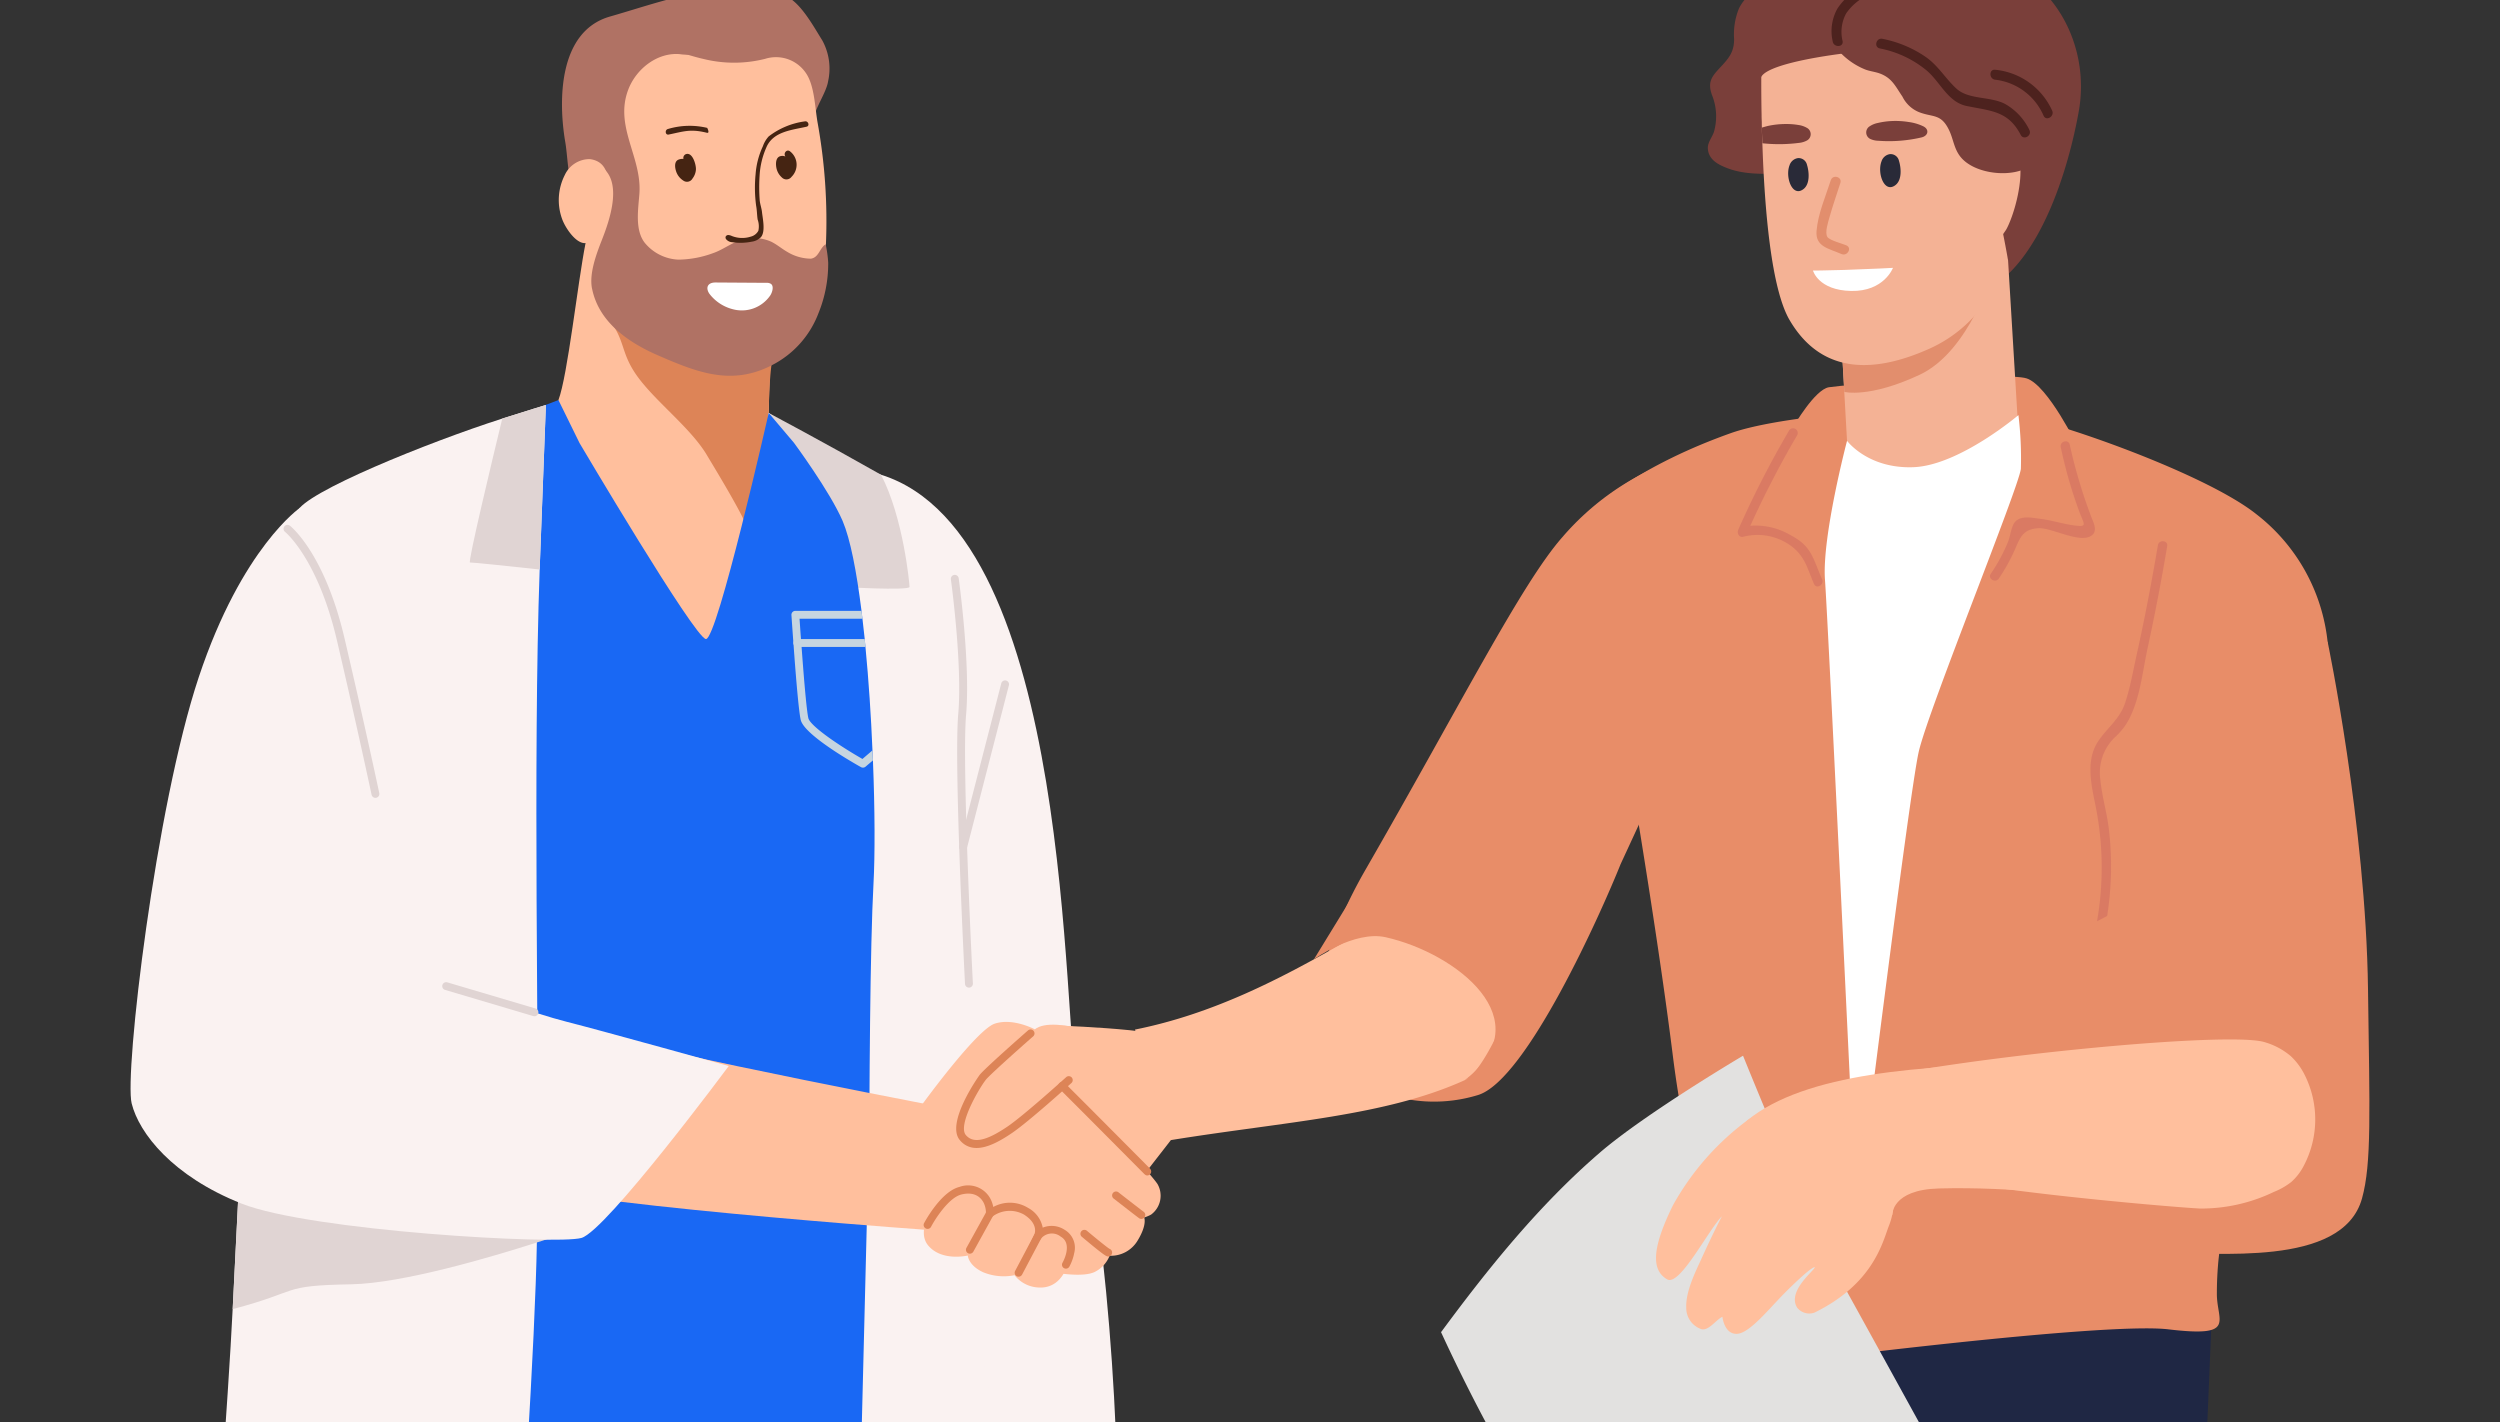 <?xml version="1.0" encoding="UTF-8" standalone="no"?>
<svg xmlns="http://www.w3.org/2000/svg" xmlns:xlink="http://www.w3.org/1999/xlink" width="342.73" height="195" viewBox="0 0 342.73 195">
  <rect x="0" y="0" width="342.73" height="195" fill="#333333" stroke="none"/>
  <defs>
    <clipPath id="clip-path">
      <rect id="Rectangle_5285" data-name="Rectangle 5285" width="342.73" height="195" fill="none"/>
    </clipPath>
    <clipPath id="clip-path-2">
      <rect id="Rectangle_5284" data-name="Rectangle 5284" width="342.73" height="195.001" fill="none"/>
    </clipPath>
    <clipPath id="clip-path-3">
      <rect id="Rectangle_5279" data-name="Rectangle 5279" width="11.174" height="21.492" fill="none"/>
    </clipPath>
    <clipPath id="clip-path-4">
      <rect id="Rectangle_5280" data-name="Rectangle 5280" width="9.877" height="1.08" fill="none"/>
    </clipPath>
    <clipPath id="clip-path-5">
      <rect id="Rectangle_5281" data-name="Rectangle 5281" width="10.536" height="52.634" fill="none"/>
    </clipPath>
    <clipPath id="clip-path-6">
      <rect id="Rectangle_5282" data-name="Rectangle 5282" width="14.387" height="19.098" fill="none"/>
    </clipPath>
    <clipPath id="clip-path-7">
      <rect id="Rectangle_5283" data-name="Rectangle 5283" width="11.623" height="21.682" fill="none"/>
    </clipPath>
  </defs>
  <g id="Group_11023" data-name="Group 11023" transform="translate(0 -5.2)">
    <g id="Group_11022" data-name="Group 11022" transform="translate(0 5.2)" clip-path="url(#clip-path)">
      <g id="Group_11021" data-name="Group 11021" transform="translate(0 0)">
        <g id="Group_11020" data-name="Group 11020" clip-path="url(#clip-path-2)">
          <path id="Path_30539" data-name="Path 30539" d="M113.875,134.575c-2.2-9.757-.432-76.886-26.989-85.189-30.091-9.408-11.284,74.767-2.172,104.6,3.591,18.2,6.125,36.715,11.906,54.276.677,9.064,11.627,4.426,17.432,4.087,2.868-.182,5.482-1.54,5.1-4.635.943-22.048-.826-51.433-5.278-73.143" transform="translate(33.894 15.694)" fill="#faf2f1"/>
          <path id="Path_30540" data-name="Path 30540" d="M96.841,81.817c-23.4,28.935-55.878-13.737-53.9-20.793,2.014-3.277,11.675-6.985,13.01-10.5,1.268-3.33,2.642-16.117,3.721-21.516,1.023-5.109,6.572-4.423,10.493-2.865,17.955,5.082,14.824,10.043,14.617,26.152-.144,11.219,17.316,17.934,12.06,29.523" transform="translate(20.604 4.322)" fill="#ffbf9d"/>
          <path id="Path_30541" data-name="Path 30541" d="M76.472,67.823c.656-.678-5.205-10.157-5.837-11.245-2.175-3.727-7.019-7.348-9.554-10.841s-1.516-5.155-4.4-8.362c-2.566-2.855-3.166-7.8,1.916-8.9,2.2-.481.474.013,2.646.619a157.257,157.257,0,0,1,17.214,5.879c.184,3.09,2.732,3.76,1.6,6.447-.832,1.99-.936,6.634-1,9.305,1.352.834-1.87,5.612-.622,6.6,1.752,1.383-1.47,1.909,0,3.6-2.6,3.769,1.21,3.61-1.972,6.9" transform="translate(26.323 5.895)" fill="#dd8457"/>
          <path id="Path_30542" data-name="Path 30542" d="M62.541,29.584c-.037-3.452-2.429-5.746-2.8-9.356-.3-2.865,1.2-6.116,4.139-7.02a9.387,9.387,0,0,1,6.03.675c4.134,1.6,6.489,2.088,10.856,1.194,3.763-.771,5.76,3.7,5.8,7.093-.016-1.383,1.691-3.678,1.94-5.264a8.03,8.03,0,0,0-.8-5.645C86.53,9.4,84.829,6.189,82.747,5.205c-3.142-1.485-6.172-1.188-9.684-.82C68.235,4.889,63.27,6.67,58.619,8c-7.2,2.052-7.072,11.8-6.136,17.241.535,3.107.24,9.248,4.251,10.462,4.238,1.284,5.309-1.758,5.74-5.01a7.7,7.7,0,0,0,.068-1.1" transform="translate(25.015 -5.736)" fill="#b07264"/>
          <path id="Path_30543" data-name="Path 30543" d="M54.689,19.573a12.569,12.569,0,0,1,.976-5.35,7.016,7.016,0,0,1,2.9-2.488,17.241,17.241,0,0,1,4.574-1.713c2.628-.622,4.66.456,7.161,1.014a17.419,17.419,0,0,0,8.513.007,4.948,4.948,0,0,1,5.648,2.009c1.149,1.722,1.2,4.724,1.562,6.747a75.763,75.763,0,0,1,1.026,8.213,76.25,76.25,0,0,1,.1,8.784c-.12,2.594.036,6.058-.96,8.482-1.276,3.107-3.749,5.127-6.425,7.038-1.435,1.025-2.976.9-4.737,1.013-1.5.095-2.935.678-4.312.081l-8.682-3.76a16.561,16.561,0,0,1-5.523-3.308c-4.065-4.2-1.5-13.628-1.553-18.91-.021-1.941-.329-5.017-.272-7.86" transform="translate(26.065 -2.972)" fill="#ffbf9d"/>
          <path id="Path_30544" data-name="Path 30544" d="M55.56,43.328c.9,4.487,4.8,7.3,9,9.126,5.725,2.5,10.468,4.309,16.2,1.071a13.26,13.26,0,0,0,5.821-6.791,18.085,18.085,0,0,0,1.352-6.964,17.29,17.29,0,0,0-.349-2.531c-.853.54-.924,1.824-2.033,1.977a6.345,6.345,0,0,1-3.241-.936c-.766-.438-1.438-1.034-2.236-1.411a5.793,5.793,0,0,0-3.909-.25c-1.466.384-2.62,1.361-4.01,1.836a14.15,14.15,0,0,1-4.752.893,6.31,6.31,0,0,1-4.635-2.325c-1.374-1.789-.865-4.665-.718-6.739.355-4.992-3.441-9.144-1.543-14.207,1.082-2.886,4.007-5.167,7.077-4.9a5.714,5.714,0,0,0,1.25.062,1.2,1.2,0,0,0,.994-.665c.284-.721-.48-1.413-1.188-1.731-2.784-1.253-5.368-.349-8.162.185-2.223.425-4.793,1.6-5.4,3.992-.384,1.509-.7,3.1-.933,4.632-.3,1.978-.96,4.017-.869,6.028A2.452,2.452,0,0,0,54,25.59c.588.446,1.423.342,2.1.626,4.086,1.707,1.817,7.859.783,10.493-.734,1.875-1.743,4.561-1.328,6.619" transform="translate(25.608 -3.754)" fill="#b07264"/>
          <path id="Path_30545" data-name="Path 30545" d="M52.557,22.111a3.741,3.741,0,0,1,3.432-2.174c4.539.563,1.775,8.109.575,10.5-1.362,2.711-3.815-.678-4.386-2.316a7.579,7.579,0,0,1,.379-6.009" transform="translate(24.874 1.877)" fill="#ffbf9d"/>
          <path id="Path_30546" data-name="Path 30546" d="M78.029,16.442a10.383,10.383,0,0,0-4.944,2.064,3.826,3.826,0,0,0-.792,1.343,10.88,10.88,0,0,0-1,3.837,18.89,18.89,0,0,0,.074,4.328c.121.622.111,1.254.206,1.878a2.8,2.8,0,0,1,.1,1.542,1.619,1.619,0,0,1-1.05.809,3.842,3.842,0,0,1-2.568-.083,1.485,1.485,0,0,0-.471-.139.4.4,0,0,0-.4.23.4.4,0,0,0,.052.321,1.155,1.155,0,0,0,.877.435,7.7,7.7,0,0,0,2.643-.073,2.141,2.141,0,0,0,1.284-.64c.625-.773.23-2.5.13-3.421-.058-.538-.255-1.047-.311-1.587a24.1,24.1,0,0,1-.016-3.43,11.058,11.058,0,0,1,.912-3.818c.914-2.208,3.461-2.4,5.525-2.867.483-.108.232-.84-.247-.73" transform="translate(32.293 0.2)" fill="#452412"/>
          <path id="Path_30547" data-name="Path 30547" d="M67.273,17.808c-2.26-.561-3.164-.182-5.238.244-.484.1-.557-.671-.074-.769a10.389,10.389,0,0,1,5.358-.145s.406.782-.046.669" transform="translate(29.634 0.394)" fill="#452412"/>
          <path id="Path_30548" data-name="Path 30548" d="M71.883,21.444a2.364,2.364,0,0,0,.774,1.393.866.866,0,0,0,1.308-.092,2.319,2.319,0,0,0-.246-3.532c-.413-.267-.841.255-.638.657l.041.08a1.045,1.045,0,0,0-.774-.013c-.543.219-.552,1-.465,1.506" transform="translate(34.542 1.503)" fill="#452412"/>
          <path id="Path_30549" data-name="Path 30549" d="M62.8,20.329a.856.856,0,0,1,.071-.049,1.4,1.4,0,0,1,.774-.139.56.56,0,0,1,.311-.647c.943-.367,1.444,1.484,1.4,2.106a2.241,2.241,0,0,1-.463,1.214.864.864,0,0,1-1.278.286,2.357,2.357,0,0,1-.976-1.26c-.154-.462-.261-1.185.163-1.51" transform="translate(30.05 1.649)" fill="#452412"/>
          <path id="Path_30550" data-name="Path 30550" d="M73.965,43.434S89.691,54.1,93.423,59.4s9.757,36.216,8.322,59.709,5.91,100.954,5.91,102.212-17.222,1.257-20.032,1.528-21.91-89.014-22.262-89.71,8.6-89.708,8.6-89.708" transform="translate(31.42 13.183)" fill="#faf2f1"/>
          <path id="Path_30551" data-name="Path 30551" d="M103.719,221.44c-2.221,39-3.28,77.754-5.34,116.73-.039,22.76,7.617,30.543-21.905,28.24-8.987-57.908-8.643-120.383-26.743-177.5-4.041-13.69-15.049-64.547-7.859-78.25C48.789,97.288,65.6,89.645,79.815,95.167c31.919,14.808,24.019,96.289,23.9,126.274" transform="translate(18.987 37.184)" fill="#5c94f7"/>
          <path id="Path_30552" data-name="Path 30552" d="M18.365,339.947c.1,2.463-1.026,8.812,1.29,10.241.039.025.081.049.123.071a5.459,5.459,0,0,0,2.423.452l12.048.351,1.348.038c1.377.043,2.947.007,3.872-1.016a4.837,4.837,0,0,0,.939-2.449c3.939-21.446,8.639-42.607,13.184-63.944Q61,248.905,68.4,214.113c4.459-20.95,9.387-41.97,10.243-63.56.272-6.877.1-14.207-3.661-19.972-3.09-4.737-9.273-7.679-14.839-6.113-5.618,1.58-12.461,2.221-17.165,6A19.863,19.863,0,0,0,38.9,134.9c-4.028,6.034-5.128,13.5-6.086,20.69C25.4,211.359,17.38,269.683,18.082,326c.059,4.651.095,9.3.283,13.951" transform="translate(8.673 51.941)" fill="#5c94f7"/>
          <path id="Path_30553" data-name="Path 30553" d="M18.365,337.881c.1,2.463-1.026,8.812,1.29,10.241.039.025.081.049.123.071L37.56,237.345q4.818-30.022,9.634-60.042c1.6-10,3.157-20.022,4.817-30.019.931-5.618,5.855-13.654-.693-17.377a14.659,14.659,0,0,0-8.34-1.5,19.863,19.863,0,0,0-4.074,4.431c-4.028,6.034-5.128,13.5-6.086,20.69C25.4,209.293,17.38,267.617,18.082,323.93c.059,4.651.095,9.3.283,13.951" transform="translate(8.673 54.007)" fill="#1968f4"/>
          <path id="Path_30554" data-name="Path 30554" d="M90.473,67.279c0,.54-9.65,0-9.65,0s-4.673-5.959-9.381-11.993l-.274-11.852s7.3,3.875,15.393,8.463c3.065,5.851,3.912,14.962,3.912,15.383" transform="translate(34.218 13.183)" fill="#e0d4d3"/>
          <path id="Path_30555" data-name="Path 30555" d="M73.611,31.4a1,1,0,0,1,.594.145c.459.341.142,1.235-.1,1.586a4.727,4.727,0,0,1-5.18,1.873,5.823,5.823,0,0,1-3.184-2.137c-.535-.832-.19-1.522.863-1.515l6.942.047h.065" transform="translate(31.489 7.375)" fill="#fff"/>
          <path id="Path_30556" data-name="Path 30556" d="M102.224,184.211s-8.808,3.53-24.86,4.285c-27.808,1.306-41.938.982-41.938.982s16.963-57.384,17.167-66.355S49.8,48.5,49.7,47.2s9.824-4.965,9.824-4.965l2.895,5.9S78.182,74.828,79.737,75s8.615-30.992,8.615-30.992l3.455,4.081s4.937,6.671,6.675,10.718c1.057,2.473,1.922,6.963,2.591,12.328.043.357.086.714.129,1.08.108.908.206,1.836.312,2.785.033.357.065.724.1,1.08.443,4.577.767,9.489.961,14.185.021.453.043.917.065,1.371.27,6.757.29,12.953.076,16.893-.928,16.958-.49,75.682-.49,75.682" transform="translate(17.033 12.608)" fill="#1968f4"/>
          <g id="Group_11007" data-name="Group 11007" transform="translate(108.498 83.744)" style="mix-blend-mode: multiply;isolation: isolate">
            <g id="Group_11006" data-name="Group 11006">
              <g id="Group_11005" data-name="Group 11005" clip-path="url(#clip-path-3)">
                <path id="Path_30557" data-name="Path 30557" d="M84.444,82.253l-1.014.863a.534.534,0,0,1-.357.13.584.584,0,0,1-.259-.065c-1.294-.723-7.783-4.447-8.269-6.477-.292-1.241-.723-6.628-.992-10.438a.307.307,0,0,1-.012-.108c-.151-2.073-.259-3.659-.27-3.832a.543.543,0,0,1,.151-.41.515.515,0,0,1,.389-.161h9.067l.13,1.08H74.383c.043.594.108,1.586.194,2.785.033.345.055.712.087,1.078.27,3.736.668,8.648.927,9.758s4.394,3.875,7.417,5.6l1.37-1.177c.022.453.043.918.065,1.371" transform="translate(-73.27 -61.753)" fill="#c6d5e0"/>
              </g>
            </g>
          </g>
          <g id="Group_11010" data-name="Group 11010" transform="translate(108.77 87.609)" style="mix-blend-mode: multiply;isolation: isolate">
            <g id="Group_11009" data-name="Group 11009">
              <g id="Group_11008" data-name="Group 11008" clip-path="url(#clip-path-4)">
                <path id="Path_30558" data-name="Path 30558" d="M83.33,65.443H73.992a.543.543,0,0,1-.529-.432.334.334,0,0,1-.01-.107.534.534,0,0,1,.539-.54h9.24c.033.357.065.723.1,1.08" transform="translate(-73.453 -64.363)" fill="#c6d5e0"/>
              </g>
            </g>
          </g>
          <path id="Path_30559" data-name="Path 30559" d="M81.894,99.809c0,.286-3.637,146.1-3.637,146.1h30.91L96.714,141.433Z" transform="translate(37.626 40.288)" fill="#faf2f1"/>
          <path id="Path_30560" data-name="Path 30560" d="M66.844,42.69s-.357,9.273-.853,22.561c-.928,25.713-.105,66.861-.277,84.478-.01.649-.01,1.3-.022,1.965-.021,1.878-.053,3.822-.086,5.818-.465,26.684-7.311,115.211-8.2,116.172-.982,1.057-4.857-2.267-13.234-1.63s-26.684-1.7-27.527-2.6c-.463-.5,6.058-78.422,7.257-102.808.5-9.973.982-19.732,1.37-27.451.367-7.577.638-13.179.681-15.1.2-8.679,5.549-63.181,6.789-66.754.906-2.633,18.035-9.553,28.116-12.781,3.573-1.133,5.981-1.867,5.981-1.867" transform="translate(7.994 12.825)" fill="#faf2f1"/>
          <path id="Path_30561" data-name="Path 30561" d="M67.464,124.784s-1.642.583-4.222,1.4c-6.367,2.039-18.417,5.6-25.464,5.732-9.855.172-6.789.917-16.235,3.4.5-9.975.983-19.733,1.371-27.451,4.89-.118,11.205.184,15.4,1.641,6.421,2.224,20.832,8.906,25.009,10.86.745.355,1.167.549,1.167.549Z" transform="translate(10.358 44.152)" fill="#e0d4d3"/>
          <path id="Path_30562" data-name="Path 30562" d="M53.925,42.69s-.357,9.273-.853,22.561c-3.886-.422-9.294-.994-9.553-.961-.324.033,2.947-13.623,4.425-19.733,3.573-1.133,5.981-1.867,5.981-1.867" transform="translate(20.913 12.825)" fill="#e0d4d3"/>
          <path id="Path_30563" data-name="Path 30563" d="M98.105,100.109s15.993.418,18.121,2.079S117.3,113.2,117.3,113.2l-8.839,11.367s-14.211-8.451-14.253-9.116,7.053-12.7,7.053-12.7Z" transform="translate(45.294 40.432)" fill="#ffbf9d"/>
          <path id="Path_30564" data-name="Path 30564" d="M103.541,110.415l-3.215-.626c-1.645-.318-3.831-.745-6.344-1.239-10.283-2.032-25.972-5.22-31.9-6.864q-5.353,10.326-10.752,20.628c10.249,1.657,27.809,3.25,39.429,4.2,2.468.206,4.666.384,6.468.517,3.215.244,5.178.389,5.178.389Z" transform="translate(24.679 41.19)" fill="#ffbf9d"/>
          <path id="Path_30565" data-name="Path 30565" d="M85.4,111.073s7.4-10.181,9.9-11.022,5.5.773,5.5.773.286,4.761,2.458,6.287,13.2,13.1,14.373,14.937a3.212,3.212,0,0,1-.884,4.173,5.1,5.1,0,0,1-.952.4s.462.96-.928,3.212a4.264,4.264,0,0,1-3.807,2.032,4.228,4.228,0,0,1-2.042,2.22c-1.537.739-5,.312-8.7-.506s-14.3-5.254-14.3-5.254Z" transform="translate(41.061 40.288)" fill="#ffbf9d"/>
          <path id="Path_30566" data-name="Path 30566" d="M87.389,116.755s-3.133,4.043-1.268,6.287,5.432,1.383,5.432,1.383.08,1.374,2.129,2.3a7.455,7.455,0,0,0,4.282.4,4.432,4.432,0,0,0,3.307,1.685c2.251.135,3.974-1.525,4.386-5.1s-9.2-7.665-12.739-8.349a6.19,6.19,0,0,0-5.529,1.4" transform="translate(41.122 47.697)" fill="#ffbf9d"/>
          <path id="Path_30567" data-name="Path 30567" d="M110.13,102.467S100.683,98.572,98,100.7s-6.643,11.567-6.755,12.368,1.888,2.354,3.432,2.209,5.87-6.353,8.578-6.88,6.739-1.416,6.865-1.67.009-4.262.009-4.262" transform="translate(43.869 40.411)" fill="#ffbf9d"/>
          <path id="Path_30568" data-name="Path 30568" d="M98.4,126.509l2.28-4.841c.062-.142.578-1.478-1.429-2.744a3.991,3.991,0,0,0-4.333.292l-.925.72.056-1.174a3.316,3.316,0,0,0-.271-1.355c-.247-.543-1.044-1.747-3.114-1.223-1.71.434-3.558,3.316-4.126,4.391a.54.54,0,1,1-.955-.5c.093-.175,2.291-4.291,4.816-4.931a3.464,3.464,0,0,1,4.361,1.821,4.011,4.011,0,0,1,.289.924,4.739,4.739,0,0,1,4.777.127,3.927,3.927,0,0,1,2.005,2.708,3.228,3.228,0,0,1,3.012.3,2.844,2.844,0,0,1,1.3,3.2,6.424,6.424,0,0,1-.671,1.861.54.54,0,0,1-.936-.538c.061-.107,1.467-2.611-.234-3.591a1.933,1.933,0,0,0-2.7.262Z" transform="translate(41.119 47.578)" fill="#dd8457"/>
          <path id="Path_30569" data-name="Path 30569" d="M89.895,123.226a.54.54,0,0,1-.4-.8l2.741-4.967a.54.54,0,1,1,.946.521l-2.742,4.967a.542.542,0,0,1-.548.274" transform="translate(42.998 48.643)" fill="#dd8457"/>
          <path id="Path_30570" data-name="Path 30570" d="M94.4,125.37a.514.514,0,0,1-.176-.058.538.538,0,0,1-.225-.729l2.645-5.011a.54.54,0,0,1,.955.5l-2.646,5.01a.539.539,0,0,1-.552.283" transform="translate(45.166 49.652)" fill="#dd8457"/>
          <path id="Path_30571" data-name="Path 30571" d="M90.86,116.719a2.864,2.864,0,0,1-1.839-1.048c-1.993-2.362,2.662-8.866,2.711-8.929.678-.875,6.011-5.559,6.616-6.089a.54.54,0,1,1,.712.811c-2.349,2.058-6.009,5.338-6.476,5.939-1.016,1.313-3.86,6.243-2.739,7.571,1.007,1.192,2.763.835,5.7-1.154,2.276-1.542,7.995-6.723,8.051-6.775a.539.539,0,1,1,.726.8c-.237.216-5.833,5.286-8.173,6.869-1.669,1.131-3.632,2.237-5.291,2.005" transform="translate(42.563 40.629)" fill="#dd8457"/>
          <path id="Path_30572" data-name="Path 30572" d="M110.575,117.278l.006-.006s-8.537-8.59-9.921-9.967c-1.364-1.356-1.74-1.755-1.747-1.761a.539.539,0,1,0-.783.74s.375.4,1.77,1.786,9.915,9.963,9.915,9.963l.007-.006a.492.492,0,0,0,.293.153.543.543,0,0,0,.461-.9" transform="translate(47.109 42.964)" fill="#dd8457"/>
          <path id="Path_30573" data-name="Path 30573" d="M106.886,119.257a.533.533,0,0,1-.221-.084c-.2-.13-2.717-2.091-3.484-2.689a.54.54,0,1,1,.663-.851c1.232.96,3.25,2.526,3.419,2.642a.541.541,0,0,1-.378.983" transform="translate(49.509 47.841)" fill="#dd8457"/>
          <path id="Path_30574" data-name="Path 30574" d="M103.738,122.7c-.188-.027-.548-.19-3.511-2.68a.54.54,0,1,1,.695-.826c1.29,1.085,2.772,2.283,3.082,2.463a.54.54,0,0,1-.231,1.047l-.034,0" transform="translate(48.097 49.545)" fill="#dd8457"/>
          <path id="Path_30575" data-name="Path 30575" d="M35.348,52.195s-7.979,5.426-13.911,23.237-10.218,54.348-9.2,58.444,5.615,9.984,15.061,13.73,43.177,5.677,46.595,4.712,20.2-23.57,20.2-23.57-17.359-4.833-22.144-6.046S60,118.79,60,118.79Z" transform="translate(5.813 17.395)" fill="#faf2f1"/>
          <path id="Path_30576" data-name="Path 30576" d="M38.845,91.215a.539.539,0,0,1-.527-.428c-.021-.1-2.1-9.841-4.765-21.218C30.94,58.422,26.5,54.791,26.458,54.756a.539.539,0,0,1,.666-.849c.194.153,4.768,3.849,7.48,15.414,2.668,11.389,4.749,21.144,4.77,21.242a.539.539,0,0,1-.416.64.485.485,0,0,1-.113.012" transform="translate(12.622 18.163)" fill="#e0d4d3"/>
          <path id="Path_30577" data-name="Path 30577" d="M90.51,115.014a.54.54,0,0,1-.539-.512c-.062-1.225-1.533-30.071-.928-36.979.594-6.807-.994-18.387-1.01-18.5a.54.54,0,0,1,1.069-.148c.067.478,1.62,11.814,1.016,18.745-.6,6.834.917,36.53.933,36.829a.542.542,0,0,1-.512.567H90.51" transform="translate(42.324 20.381)" fill="#e0d4d3"/>
          <path id="Path_30578" data-name="Path 30578" d="M89.345,91.576a.624.624,0,0,1-.138-.016.543.543,0,0,1-.388-.659l5.747-22.292a.54.54,0,1,1,1.045.27L89.866,91.171a.54.54,0,0,1-.521.4" transform="translate(42.696 25.092)" fill="#e0d4d3"/>
          <path id="Path_30579" data-name="Path 30579" d="M53.581,100.8a.561.561,0,0,1-.154-.022L41.34,97.191a.54.54,0,1,1,.307-1.035L53.735,99.74a.54.54,0,0,1-.154,1.057" transform="translate(19.69 38.521)" fill="#e0d4d3"/>
          <path id="Path_30580" data-name="Path 30580" d="M155.466,124.2s-2.994,14.547-3.422,22.887-10.185,58.877-11.143,87.782,1.156,106.992,1.156,106.992l26.478-1.666,24.029-144.04v40.627a153.8,153.8,0,0,0,1.444,21.021L196.46,340.2h30.621l8.877-214.217-74.823-15.316Z" transform="translate(67.625 45.508)" fill="#1f2744"/>
          <path id="Path_30581" data-name="Path 30581" d="M199.613,3.421c-7.9-3.489-16.663-4.952-24.678-1.276a.625.625,0,0,0-.376,0c-3.807,1.222-10.253,2.765-12.191,6.742a9.383,9.383,0,0,0-.655,4.18c0,1.818-.76,2.658-1.958,3.937-1.158,1.238-1.676,1.974-1.088,3.693a7.784,7.784,0,0,1,.307,5c-.222.773-.9,1.5-.862,2.344.077,1.583,1.493,2.289,2.892,2.791,2.59.93,5.525.666,8.223.663l10.86-.015a.72.72,0,0,0,.046.089c3.7,4.7,10.531,20.072,17.6,15,6.372-4.568,9.847-15.914,11.22-23.545,1.539-8.544-2.808-16.721-9.342-19.607" transform="translate(76.019 -7.7)" fill="#7a3f3a"/>
          <path id="Path_30582" data-name="Path 30582" d="M166.059,46.863s2.889-5,4.813-5.329,24.2-2.163,27.128-1.213,7.035,9.433,7.035,9.433Z" transform="translate(79.841 11.556)" fill="#e88d68"/>
          <path id="Path_30583" data-name="Path 30583" d="M186.628,46.442a36.745,36.745,0,0,0-31.208,12.68c-5.6,6.379-13.868,22.813-26.959,45.549-4.676,8.119-12.424,25.225,2.233,30.528a20.531,20.531,0,0,0,13.158.388c6.674-2,16.983-25.187,19.57-31.655L179.483,69.2Z" transform="translate(58.748 14.54)" fill="#e88d68"/>
          <path id="Path_30584" data-name="Path 30584" d="M146.775,57.647s5.759-6.2,19.926-11.248c7.718-2.747,29.72-4.154,37.15-2.941s28.006,8.529,34.931,14.068a25.521,25.521,0,0,1,9.738,17.422c.675,5.307-9.827,63.178-11.4,69.639s-3.775,10.989-3.775,19.829c0,3.776,2.747,5.959-6.647,4.842-8.882-1.056-52.115,4.513-52.115,4.513s-5.026,20.755-12.682,18.83,8.393-29.068,7.921-29.991c-.2-.392-7.608-3.262-11.079-31.023-3.447-27.577-11.965-73.941-11.965-73.941" transform="translate(70.569 12.984)" fill="#e88d68"/>
          <path id="Path_30585" data-name="Path 30585" d="M170.3,36.849l.252,4.472.4,7.059v.01l.58,10.342s2.248,6.835,8.694,7.3,14.867-7.7,14.867-7.7L193.212,27.11Z" transform="translate(81.883 5.334)" fill="#f4b295"/>
          <path id="Path_30586" data-name="Path 30586" d="M170.475,39.812l.406,7.059v.01s3.382.893,10.309-2.34,10.078-14.293,10.078-14.293S174.6,37.32,173.028,38.376c-.72.483-1.67.968-2.553,1.436" transform="translate(81.964 6.844)" fill="#e28e6d"/>
          <path id="Path_30587" data-name="Path 30587" d="M198.454,28.624c.11,13.151-5.318,20.752-12.4,23.91s-14.546,3.813-19.1-3.924c-2.557-4.333-3.459-15.393-3.746-24.266a1.053,1.053,0,0,1-.013-.2c-.013-.369-.028-.739-.041-1.108-.013-.287-.013-.56-.013-.834-.013-.246-.013-.492-.013-.737-.015-.342-.028-.671-.028-1-.036-1.882-.044-3.566-.041-4.936a8.134,8.134,0,0,1,3.733-6.871,14.544,14.544,0,0,1,10.648-2.178c8.737,1.641,20.89,8.983,21.013,22.147" transform="translate(78.399 -4.706)" fill="#f4b295"/>
          <path id="Path_30588" data-name="Path 30588" d="M165.743,20.807a1.427,1.427,0,0,1,1.133-.964,1.176,1.176,0,0,1,1.253.921c.3.967.432,2.6-.466,3.31-1.552,1.225-2.56-1.664-1.919-3.267" transform="translate(79.595 1.835)" fill="#292a38"/>
          <path id="Path_30589" data-name="Path 30589" d="M174.259,20.438a1.429,1.429,0,0,1,1.133-.964,1.176,1.176,0,0,1,1.253.921c.3.967.432,2.6-.466,3.31-1.552,1.225-2.56-1.664-1.919-3.267" transform="translate(83.689 1.657)" fill="#292a38"/>
          <path id="Path_30590" data-name="Path 30590" d="M178.813,30s-2.731.154-6.625.283c-3.113.1-4.345.084-4.345.084s.73,2.714,5.244,2.8S178.813,30,178.813,30" transform="translate(80.699 6.721)" fill="#fff"/>
          <path id="Path_30591" data-name="Path 30591" d="M163.405,16.155c2-2.674,20.377-4.324,22.782-3.628s3.606,4.365,4.619,8.794.379,3.585,2.277,5.43,4.071,14.707,4.071,14.707,3.267-5.523,3.267-6.662a93.545,93.545,0,0,0-2.15-14.931c-1.392-5.377-4.24-9.046-7.782-10.438s-15.437-5.251-15.816-5.378S164.7,6.849,164,7.611s-2.6,11.219-.6,8.544" transform="translate(78.137 -5.755)" fill="#7a3f3a"/>
          <path id="Path_30592" data-name="Path 30592" d="M181.341,22.688s.878-6.259,5.67-4.941,2.26,10.374.857,12.941a11.92,11.92,0,0,1-4.4,4.127Z" transform="translate(87.189 0.745)" fill="#f4b295"/>
          <path id="Path_30593" data-name="Path 30593" d="M176,16.425a11.459,11.459,0,0,1,2.59.116,6.723,6.723,0,0,1,2.029.6c.8.412.69,1.241-.2,1.5a19.651,19.651,0,0,1-5.984.472,2.751,2.751,0,0,1-1.106-.25.989.989,0,0,1-.052-1.749,3.036,3.036,0,0,1,1.081-.438A10.112,10.112,0,0,1,176,16.425" transform="translate(83.068 0.184)" fill="#7a3f3a"/>
          <path id="Path_30594" data-name="Path 30594" d="M169.3,18.937a2.854,2.854,0,0,1-1.08.329,21.326,21.326,0,0,1-5.032.055,1.076,1.076,0,0,1-.013-.206c-.013-.369-.027-.739-.041-1.108-.013-.287-.013-.56-.013-.834.261-.081.52-.15.779-.219a11.622,11.622,0,0,1,2.584-.272,9.577,9.577,0,0,1,1.654.136,3.117,3.117,0,0,1,1.108.369.986.986,0,0,1,.055,1.75" transform="translate(78.426 0.32)" fill="#7a3f3a"/>
          <path id="Path_30595" data-name="Path 30595" d="M190.116,14.253a30.331,30.331,0,0,0-9.409-5.962,9.6,9.6,0,0,0-4.722-1.013c-1.841.2-2.828,1.521-4.539,2.078a.71.71,0,0,0-.249.141,8.63,8.63,0,0,1-1.082-2.334c-.258-.838-1.577-.481-1.318.363a9.777,9.777,0,0,0,5.754,6.48c.644.253,1.339.312,1.981.543,1.707.616,2.169,1.768,3.13,3.17a4.385,4.385,0,0,0,2.3,2.149c1.912.734,2.982.169,4.086,2.431.606,1.239.668,2.525,1.559,3.662,1.731,2.206,6.12,2.818,8.645,1.761,4.525-1.894-4.177-11.581-6.133-13.469" transform="translate(81.141 -4.486)" fill="#7a3f3a"/>
          <path id="Path_30596" data-name="Path 30596" d="M172.285,30.975c-.536-.237-2.312-.689-2.62-1.159-.385-.591.117-2.085.283-2.682.441-1.592,1-3.156,1.5-4.728.27-.84-1.05-1.2-1.318-.363-.718,2.235-1.75,4.58-1.95,6.936-.187,2.184,1.653,2.4,3.413,3.176.8.354,1.494-.825.69-1.18" transform="translate(80.855 2.67)" fill="#e28e6d"/>
          <path id="Path_30597" data-name="Path 30597" d="M173.868,3.974a8.649,8.649,0,0,0-3.486,2.99,6.3,6.3,0,0,0-.675,4.519c.11.86,1.478.871,1.367,0a5.286,5.286,0,0,1,.489-3.829,7.357,7.357,0,0,1,3-2.5c.792-.381.1-1.559-.69-1.18" transform="translate(81.537 -5.825)" fill="#4d221e"/>
          <path id="Path_30598" data-name="Path 30598" d="M194.69,21.28a8.166,8.166,0,0,0-3.256-3.512c-2.039-1.131-5.026-.561-6.76-2.16-1.5-1.383-2.448-3.1-4.185-4.322A15.89,15.89,0,0,0,174.555,8.8c-.857-.184-1.225,1.134-.363,1.318a14.411,14.411,0,0,1,6.348,2.963c1.433,1.186,2.306,2.941,3.748,4.071a4.463,4.463,0,0,0,2.15.923c3.151.635,5.4.689,7.071,3.9.407.78,1.587.09,1.18-.69" transform="translate(83.516 -3.478)" fill="#4d221e"/>
          <path id="Path_30599" data-name="Path 30599" d="M192.736,17.267a9.6,9.6,0,0,0-7.808-5.608c-.874-.1-.866,1.272,0,1.367a8.254,8.254,0,0,1,6.628,4.931c.357.8,1.536.107,1.18-.69" transform="translate(88.6 -2.097)" fill="#4d221e"/>
          <path id="Path_30600" data-name="Path 30600" d="M171.99,47.151s2.851,3.859,9.114,3.619,14.386-7.139,14.386-7.139A49.523,49.523,0,0,1,195.824,51c-.32,2.646-12.674,33-14,38.769s-8.535,64.015-8.535,64.015-3.874-81.6-4.318-87.535,3.022-19.095,3.022-19.095" transform="translate(81.221 13.278)" fill="#fff"/>
          <path id="Path_30601" data-name="Path 30601" d="M223.532,64.581s5.248,25.091,5.546,47.657c.221,16.743.517,23.912-.826,28.72-2.689,9.63-20.514,7.2-27.044,7.568S203.2,117.7,203.2,117.7s1.576-17.336.9-22.986,19.434-30.134,19.434-30.134" transform="translate(95.557 23.35)" fill="#e88d68"/>
          <g id="Group_11013" data-name="Group 11013" transform="translate(286.578 74.197)" opacity="0.44" style="mix-blend-mode: multiply;isolation: isolate">
            <g id="Group_11012" data-name="Group 11012">
              <g id="Group_11011" data-name="Group 11011" clip-path="url(#clip-path-5)">
                <path id="Path_30602" data-name="Path 30602" d="M195.825,106.682a43.234,43.234,0,0,0,.2-12.193c-.29-2.181-.928-4.318-1.134-6.508a6.724,6.724,0,0,1,2-5.8,9.7,9.7,0,0,0,1.38-1.556c1.99-2.944,2.352-7.21,3.087-10.6q1.519-6.995,2.7-14.054c.138-.816-1.142-.918-1.279-.11-.851,5.042-1.812,10.065-2.919,15.057-.48,2.166-.866,4.408-1.561,6.517-.754,2.288-2.446,3.406-3.7,5.288-1.918,2.882-.776,6.572-.209,9.674a42.908,42.908,0,0,1,.046,15.015" transform="translate(-193.529 -55.306)" fill="#c9625d"/>
              </g>
            </g>
          </g>
          <g id="Group_11016" data-name="Group 11016" transform="translate(272.809 60.501)" opacity="0.44" style="mix-blend-mode: multiply;isolation: isolate">
            <g id="Group_11015" data-name="Group 11015">
              <g id="Group_11014" data-name="Group 11014" clip-path="url(#clip-path-6)">
                <path id="Path_30603" data-name="Path 30603" d="M198.086,56.327a70.7,70.7,0,0,1-2.916-9.809c-.173-.807-1.411-.465-1.236.341a63.588,63.588,0,0,0,2.508,8.746c.715,1.929,1.318,2.288-1,1.931-1.429-.219-2.815-.668-4.256-.846-1.029-.127-2.585-.5-3.428.317-.607.591-.723,1.977-1.005,2.708a23.245,23.245,0,0,1-2.414,4.5c-.459.689.652,1.333,1.108.647a24.745,24.745,0,0,0,2.107-3.752c.807-1.841,1.155-3.036,3.373-3.138,1.746-.081,5.517,2.066,7.143,1.066,1.045-.641.327-1.867.015-2.711" transform="translate(-184.231 -46.057)" fill="#c9625d"/>
              </g>
            </g>
          </g>
          <g id="Group_11019" data-name="Group 11019" transform="translate(238.231 58.715)" opacity="0.44" style="mix-blend-mode: multiply;isolation: isolate">
            <g id="Group_11018" data-name="Group 11018">
              <g id="Group_11017" data-name="Group 11017" clip-path="url(#clip-path-7)">
                <path id="Path_30604" data-name="Path 30604" d="M172.442,65.55c-1.271-2.885-1.395-4.512-4.288-6.031a9.351,9.351,0,0,0-5.552-1.3,134.879,134.879,0,0,1,6.421-12.409.642.642,0,0,0-1.109-.647,135.088,135.088,0,0,0-6.973,13.61c-.21.477.141,1.121.726.943a7.78,7.78,0,0,1,6.671,1.373c1.814,1.423,2.144,3.173,3,5.11.332.755,1.438.1,1.108-.647" transform="translate(-160.88 -44.851)" fill="#c9625d"/>
              </g>
            </g>
          </g>
          <path id="Path_30605" data-name="Path 30605" d="M170.622,77.456c-3.958-3.847-14.284-4.1-19.136-1.8-5.178,7.721-9.67,11.507-17.8,25.6-8.768,5.033-17.972,9.791-28.609,11.922L110,128.327c15.85-2.559,29.378-3.273,40.272-8.21,3.979-1.8,9.57-19.513,14.679-28.169a31.986,31.986,0,0,0,2.557-4.376c4.182-7.217,2.1-1.771,3.111-10.117" transform="translate(50.519 27.97)" fill="#ffbf9d"/>
          <path id="Path_30606" data-name="Path 30606" d="M121.642,105.544s5.553-3.989,9.83-3.031c9.647,2.16,21.562,11.374,10.836,19.6l4.756-2.408,20.631-41.65s-15.067-7-15.686-7.937-12.384,6.065-12.384,6.065Z" transform="translate(58.486 25.972)" fill="#e88d68"/>
          <path id="Path_30607" data-name="Path 30607" d="M133.411,140.839c6.489-8.792,13.412-17.4,21.737-24.586,6.236-5.383,19.664-13.318,19.665-13.314s9.794,24.293,14.63,33.029,17.619,32.007,17.62,32.01c.012.024-10.167,6.906-11.122,7.637a65.838,65.838,0,0,0-10.373,9.641c-4.912,5.806-8.651,12.859-12.086,19.618,0,0-9.536-11.925-24.606-35.628a243.308,243.308,0,0,1-15.464-28.408" transform="translate(64.144 41.793)" fill="#e2e1e0"/>
          <path id="Path_30608" data-name="Path 30608" d="M222.218,103.194c-7.835,2.187-11.341,1.33-20.392,1.448-16.047.21-32.073,1.333-39.959,7.759-2.765,2.252,19.84,13,19.84,13s-.144-3.459,6.385-3.632c20.556-.545,37.254,5.479,46.727-1.368,0,0,3.1-15.628-6.575-18.78Z" transform="translate(77.713 41.159)" fill="#ffbf9d"/>
          <path id="Path_30609" data-name="Path 30609" d="M167.991,109.164c4.845-3.732,55.9-9.225,61.726-7.354a9.667,9.667,0,0,1,3.566,1.913,8.995,8.995,0,0,1,1.932,2.636,13.6,13.6,0,0,1-.12,12.319,7.665,7.665,0,0,1-1.759,2.3,9.586,9.586,0,0,1-2.365,1.35,22.994,22.994,0,0,1-10.114,2.285c-3.484-.154-39.143-3.136-41.171-5.974" transform="translate(80.77 41.069)" fill="#ffbf9d"/>
          <path id="Path_30610" data-name="Path 30610" d="M157.458,135.1c-.083-2.193,1.282-4.922,2.017-6.529.936-2.057,1.844-3.989,2.868-5.959-1.854,1.866-5.78,9.637-7.5,8.639-2.331-1.35-1.938-4.589.794-10.157a36.594,36.594,0,0,1,10.231-11.67c7.191-4.761,16.86,2.026,19.4,7.583a9.481,9.481,0,0,1-.1,7.09c-.881,2.46-2.326,7.893-10.132,11.713a2.112,2.112,0,0,1-2.386-.7c-1.4-2.332,2.55-5.183,2.42-5.534-.6.068-3.274,2.688-4.232,3.662-2.224,2.266-4.762,5.445-6.456,5.483-1.519.034-1.9-1.8-1.965-2.343-.964.472-1.969,2.1-3.009,1.654a3.058,3.058,0,0,1-1.947-2.929" transform="translate(73.712 44.139)" fill="#ffbf9d"/>
        </g>
      </g>
    </g>
  </g>
</svg>
